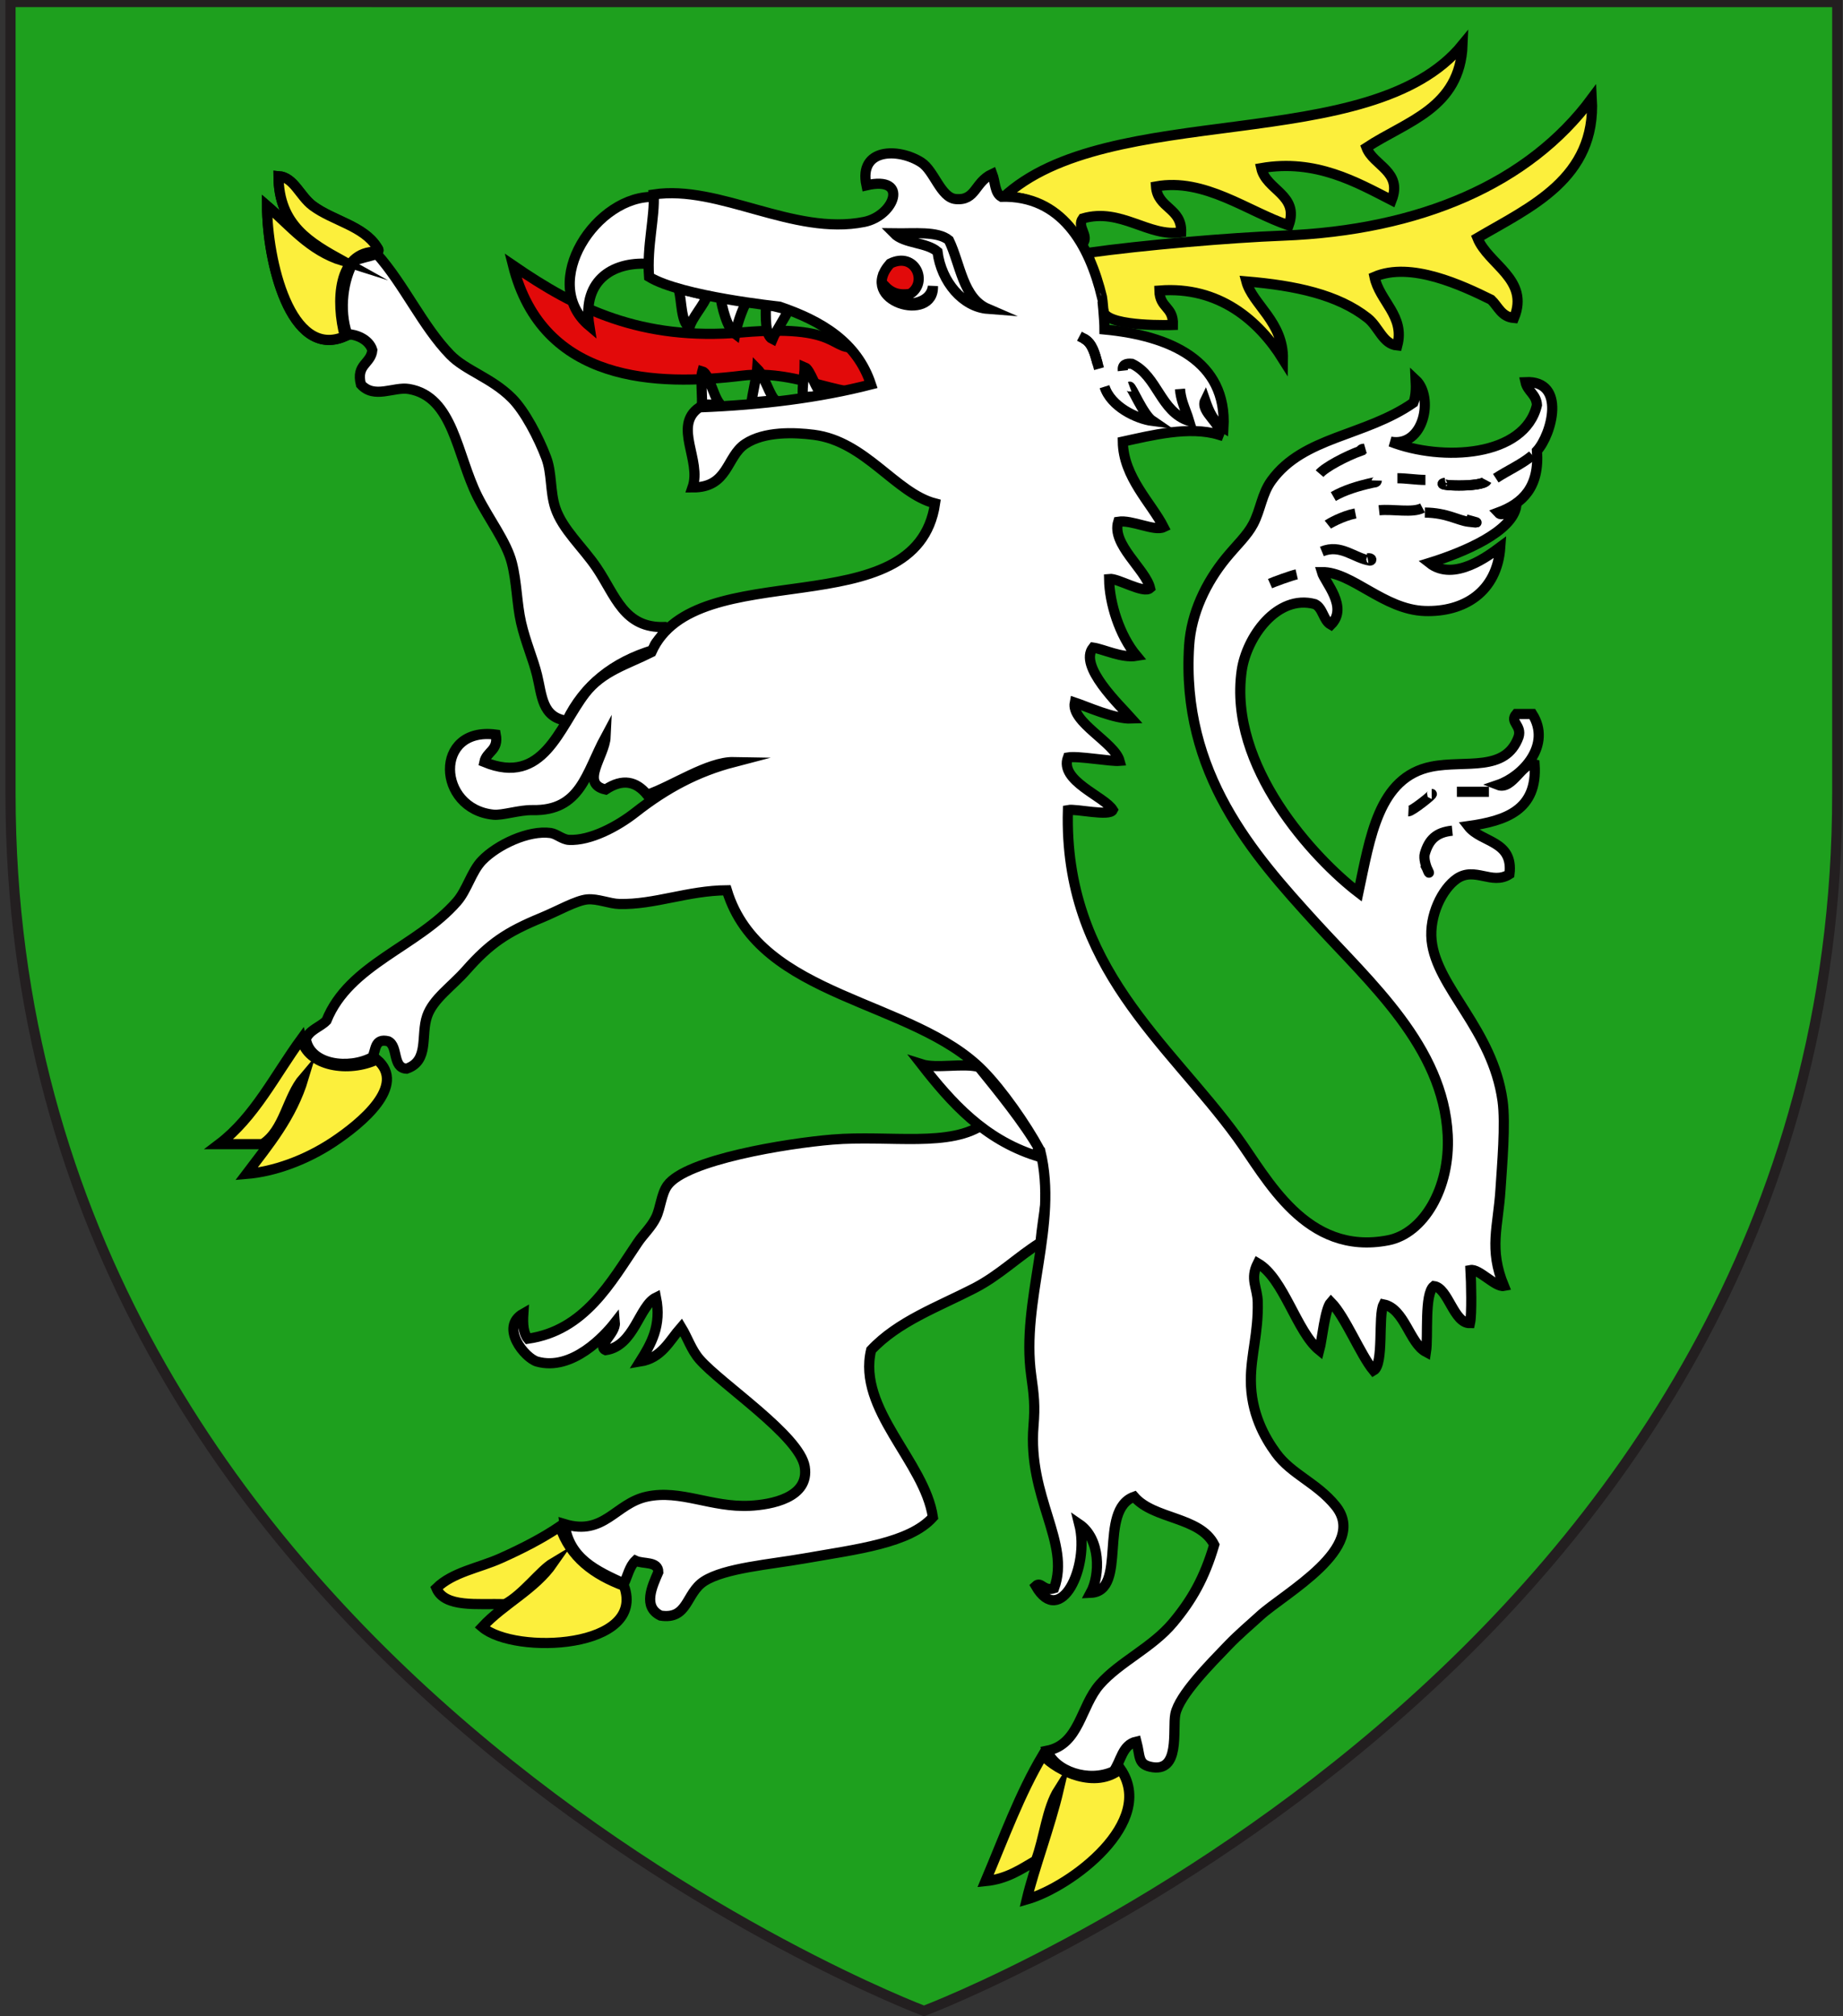 <?xml version="1.0" encoding="utf-8"?>
<!-- Generator: Adobe Illustrator 15.1.0, SVG Export Plug-In . SVG Version: 6.00 Build 0)  -->
<!DOCTYPE svg PUBLIC "-//W3C//DTD SVG 1.1//EN" "http://www.w3.org/Graphics/SVG/1.1/DTD/svg11.dtd">
<svg version="1.1" id="Layer_1" xmlns="http://www.w3.org/2000/svg" xmlns:xlink="http://www.w3.org/1999/xlink" x="0px" y="0px"
	 width="181.417px" height="198.425px" viewBox="0 0 181.417 198.425" enable-background="new 0 0 181.417 198.425"
	 xml:space="preserve">
<rect x="0" y="0" width="181.417" height="198.425" fill="#333333" stroke="none"/>
<path id="Fond_ecu" fill="#1EA01E" stroke="#231F20" d="M90.952,197.898c0,0-89.917-33.836-89.917-119.812
	c0-85.984,0-77.882,0-77.882H180.85v77.882C180.862,164.062,90.952,197.898,90.952,197.898z"/>
<g id="Antelope">
	<path id="Corne_D" fill="#FCEF3C" stroke="#000000" stroke-miterlimit="10" d="M98.699,19.476
		c10.373-9.747,36.232-4.008,45.271-15.09c-0.242,6.29-5.527,7.537-9.461,10.135c0.674,1.785,3.58,2.351,2.479,5.18
		c-3.432-1.754-7.47-4.086-12.838-3.154c0.484,2.19,3.773,2.619,2.703,5.631c-4.032-1.359-8.284-4.696-13.062-3.829
		c0.15,2.175,2.557,2.098,2.478,4.504c-3.204,0.538-5.914-2.448-9.687-1.352c-0.619,0.859,0.656,1.654,0,2.478
		C104.274,22.285,102.503,18.93,98.699,19.476z"/>
	<path id="Corne_G" fill="#FCEF3C" stroke="#000000" stroke-miterlimit="10" d="M107.057,24.888
		c5.468-0.771,14.034-1.498,19.233-1.698c13.516-0.52,24.209-5.142,30.404-13.514c0.453,7.902-6.102,10.703-11.262,13.739
		c1.059,2.639,5.168,4.061,3.604,7.882c-1.244-0.107-1.561-1.143-2.254-1.801c-2.843-1.4-7.914-3.792-11.486-2.252
		c0.492,2.402,3.017,3.836,2.252,6.757c-1.422-0.126-1.83-1.839-2.928-2.703c-2.924-2.302-7.086-3.194-11.938-3.603
		c0.6,2.266,3.666,3.983,3.604,7.657c-2.369-3.789-6.291-7.218-12.16-6.757c0.035,1.765,1.387,1.535,1.334,3.387
		c0,0-6.078,0.225-6.791-1.201L107.057,24.888z"/>
	<path fill="#FFFFFF" stroke="#000000" stroke-miterlimit="10" d="M33.946,33.099c-5.396,2.339-7.658-7.525-7.657-12.838
		c2.299,1.979,4.173,4.387,7.432,5.405c-3.134-1.746-6.289-3.469-6.306-8.333c1.523,0.107,2.086,1.972,3.378,2.928
		c1.989,1.473,4.987,1.964,6.306,4.054c0.138,0.201,0.272,0.404,0,0.45C33.21,24.715,33.043,29.725,33.946,33.099z"/>
	<path id="Langue" fill="#E20A0A" stroke="#000000" d="M85.459,33.879c-4.184,1.358-1.495-2.11-12.417-1.167
		c-9.967,0.865-16.353-2.345-22.544-6.592c2.929,11.639,14.238,11.871,22.521,10.854c5.816-0.716,10.517,2.783,13.773,1.321"/>
	<path id="Bec" fill="#FFFFFF" stroke="#000000" stroke-miterlimit="10" d="M64.093,25.989c-3.527-0.341-6.832,1.402-6.081,6.081
		c-5.04-4.236,0.729-12.985,6.481-12.687C65.104,20.806,64.206,24.554,64.093,25.989z"/>
	<path stroke="#000000" stroke-miterlimit="10" d="M88.001,22.964c1.997,0.031,4.295-0.241,5.407,0.676
		c1.146,2.385,1.363,5.695,3.83,6.756c-2.441-0.187-4.572-2.634-4.957-5.63C91.192,23.827,89.001,23.99,88.001,22.964z"/>
	<path id="Ant_D" fill="#FFFFFF" stroke="#000000" stroke-miterlimit="10" d="M65.479,61.704c0.939,0.366-1.252,1.226-1.126,2.252
		c-3.989,1.191-6.868,3.492-8.559,6.982c-2.46-0.348-2.437-2.493-2.928-4.504c-0.377-1.548-1.141-3.266-1.576-5.18
		c-0.418-1.842-0.41-3.922-0.901-5.855c-0.526-2.072-2.254-4.296-3.378-6.532c-2.052-4.084-2.372-9.847-6.756-10.585
		c-1.493-0.253-3.418,1.021-4.73-0.45c-0.501-2.005,0.995-2.01,1.126-3.378c-0.352-1.118-1.662-1.554-2.478-1.577
		c-0.827-2.421-0.385-5.429,0.675-7.208c0.685-0.292,1.528-0.423,2.252-0.676c2.7,3.037,4.489,7.1,7.207,9.911
		c1.521,1.571,4.059,2.258,6.081,4.279c1.277,1.277,2.63,3.88,3.378,5.855c0.584,1.546,0.366,3.355,0.901,4.955
		c0.704,2.108,2.688,3.845,4.054,5.856C60.597,58.608,61.399,61.881,65.479,61.704z"/>
	<path stroke="#000000" stroke-miterlimit="10" d="M140.031,49.991c-0.98,0.521-2.925,0.078-4.279,0.226"/>
	<path id="Post_D" fill="#FFFFFF" stroke="#000000" stroke-miterlimit="10" d="M103.179,113.958c0.181,2.804-0.51,5.549-0.762,8.322
		c-2.274,1.426-4.047,3.229-6.531,4.508c-3.575,1.84-7.49,3.248-10.138,6.08c-1.385,5.836,5.285,10.996,6.082,16.441
		c-2.303,2.561-7.449,3.146-12.614,4.053c-3.414,0.602-7.863,0.938-9.91,2.252c-1.814,1.167-1.553,3.801-4.279,3.381
		c-1.78-0.863-0.84-2.871-0.225-4.279c-0.009-1.115-1.489-0.764-2.252-1.127c-0.576,0.553-0.771,1.481-1.126,2.254
		c-2.675-1.23-5.385-2.424-5.855-5.855c3.917,1.182,4.999-2.031,8.107-2.703c3.322-0.719,6.363,1.092,10.135,0.901
		c2.081-0.106,5.886-0.774,5.406-3.829c-0.48-3.057-8.237-8.141-10.359-10.586c-0.822-0.947-1.186-2.146-1.802-3.154
		c-1.16,1.32-1.917,3.038-4.055,3.379c1.083-1.727,2.14-3.521,1.576-6.307c-1.666,0.812-2.137,4.771-4.954,5.182
		c-0.91-0.4,0.997-1.639,0.901-2.703c-0.988,1.266-4.206,4.797-7.658,3.828c-1.175-0.33-3.724-3.393-1.351-4.729
		c-0.069,1.045,0.001,1.949,0.45,2.479c5.601-0.804,8.164-5.545,10.811-9.461c0.568-0.841,1.325-1.5,1.801-2.478
		c0.454-0.933,0.508-2.3,1.126-3.153c1.831-2.531,11.766-4.134,16.217-4.505c5.669-0.471,11.729,0.854,15.054-1.642
		C98.517,112.041,101.216,112.843,103.179,113.958z"/>
	<g id="Sabots">
		<path fill="#FCEF3C" stroke="#000000" stroke-miterlimit="10" d="M37.1,24.766c0.272-0.046,0.138-0.25,0-0.45
			c-1.32-2.09-4.317-2.581-6.306-4.054c-1.292-0.957-1.855-2.821-3.378-2.928c0.017,4.864,3.173,6.587,6.306,8.333
			c-3.259-1.019-5.133-3.425-7.432-5.405c0,5.313,2.262,15.177,7.657,12.839C33.043,29.725,33.21,24.715,37.1,24.766z"/>
		<path fill="#FCEF3C" stroke="#000000" stroke-miterlimit="10" d="M29.667,102.238c-2.598,3.561-4.608,7.705-8.108,10.36
			c1.426,0,2.853,0,4.279,0c2.158-1.368,2.428-4.629,4.054-6.53c-1.161,3.867-3.464,6.594-5.63,9.46
			c2.669-0.221,5.788-1.312,8.558-3.153c2.699-1.795,7.294-5.551,4.28-8.107C34.334,105.572,30.307,104.972,29.667,102.238z"/>
		<path fill="#FCEF3C" stroke="#000000" stroke-miterlimit="10" d="M55.118,150.212c-1.736,1.177-3.744,2.207-5.856,3.15
			c-2.12,0.949-4.691,1.348-6.307,2.93c0.824,1.955,4.054,1.502,6.757,1.578c1.808-0.975,3.458-3.299,4.73-4.057
			c-1.815,2.615-4.851,4.008-6.981,6.309c3.227,2.768,16.201,2.145,13.963-4.057C58.473,154.964,56.126,153.257,55.118,150.212z"/>
		<path fill="#FCEF3C" stroke="#000000" stroke-miterlimit="10" d="M102.642,172.734c-2.244,3.764-3.848,8.168-5.631,12.391
			c2.119-0.211,3.484-1.172,4.955-2.025c0.844-2.236,1.061-5.1,2.252-6.982c-0.857,3.654-2.432,7.771-3.152,10.812
			c4.416-1.271,12.799-7.638,9.234-12.841C107.847,176.091,104.158,174.343,102.642,172.734z"/>
	</g>
	<g id="Dents">
		<path fill="#FFFFFF" stroke="#000000" stroke-miterlimit="10" d="M66.83,28.594c0.284,0.994,0.197,3.19,1.045,3.618
			c0.215-0.911,1.498-2.293,1.75-3.167C68.886,29.036,67.734,28.44,66.83,28.594z"/>
		<path fill="#FFFFFF" stroke="#000000" stroke-miterlimit="10" d="M70.885,29.045c0.192,1.234,0.668,3.23,1.491,3.834
			c0.139-0.749,0.599-2.3,1.211-3.383C72.574,29.458,71.663,29.316,70.885,29.045z"/>
		<path fill="#FFFFFF" stroke="#000000" stroke-miterlimit="10" d="M80.932,38.749c-0.592-0.234-1.131-2.386-1.723-2.62
			c0.002,0.599-0.388,2.705-0.078,2.995C79.531,39,80.741,39.084,80.932,38.749z"/>
		<path fill="#FFFFFF" stroke="#000000" stroke-miterlimit="10" d="M76.354,39.4c-0.562-0.356-1.062-2.354-1.812-3.104
			c-0.038,0.638-0.528,2.692-0.566,3.33C74.756,39.507,76.354,39.4,76.354,39.4z"/>
		<path fill="#FFFFFF" stroke="#000000" stroke-miterlimit="10" d="M69.082,39.856c0.466-0.135,2.117,0.068,2.117,0.068
			c-0.849-0.052-1.274-3.152-2.074-3.378C68.938,37.185,69.173,39.313,69.082,39.856z"/>
		<path fill="#FFFFFF" stroke="#000000" stroke-miterlimit="10" d="M75.388,29.946c-0.005,1.132-0.11,3.071,0.654,3.433
			c0.329-0.815,1.444-2.439,1.562-2.887L75.388,29.946z"/>
	</g>
	<path id="Corps_3_" fill="#FFFFFF" stroke="#000000" stroke-miterlimit="10" d="M108.722,32.423
		c6.393,0.609,12.091,3.053,11.713,9.686c-0.957-0.543-1.414-1.59-1.803-2.704c-0.551,1.124,1.777,2.367,1.353,3.379
		c-2.937-0.895-6.664,0.07-9.46,0.676c0.043,3.485,2.833,6.073,4.018,8.419c-0.908,0.434-3.129-0.748-4.469-0.536
		c-0.691,2.207,2.715,4.715,3.135,6.536c-0.651,0.583-3.178-1.007-4.035-0.906c0.035,2.406,1.035,5.573,2.703,7.573
		c-1.439,0.241-3.231-0.661-4.278-0.816c-1.457,1.816,2.587,5.645,3.778,6.982c-1.645,0.067-4.401-1.182-5.582-1.577
		c-0.391,1.925,3.932,3.954,4.414,5.744c-0.898,0.074-4.088-0.514-5.088-0.339c-0.865,2.31,3.596,3.83,4.422,5.172
		c-0.312,0.664-3.604-0.15-4.422,0.008c-0.438,15.455,9.902,22.906,16.666,32.203c2.936,4.033,6.737,11.717,14.865,10.135
		c3.449-0.67,6.123-5.092,5.854-10.36c-0.439-8.7-7.646-14.998-13.062-20.94c-6.026-6.619-13.213-14.651-12.389-27.252
		c0.209-3.17,1.67-6.188,3.604-8.558c1.021-1.255,2.098-2.231,2.7-3.378c0.743-1.414,0.836-2.949,1.802-4.279
		c3.166-4.36,9.158-4.321,13.967-7.659c0.231-0.592,0.269-1.382,0.225-2.252c1.82,1.687,0.818,6.705-2.479,6.083
		c5.084,1.987,13.217,1.525,14.416-3.604c-0.063-1.063-0.922-1.333-1.127-2.253c4.051-0.193,2.584,5.164,1.127,6.758
		c0.269,3.571-1.414,5.192-3.83,6.081c0.531,0.588,1.172-0.618,1.804-0.675c-0.379,2.558-5.175,4.581-8.56,5.631
		c2.42,1.917,5.912-0.785,6.981-1.577c-0.312,4.454-3.604,6.43-7.435,6.306c-4.047-0.131-7.168-3.867-10.135-3.829
		c0.276,0.971,2.647,3.438,0.899,5.18c-0.771-0.433-0.771-1.632-1.576-2.027c-3.737-1.019-6.737,3.266-7.208,6.531
		c-1.355,9.427,7.161,18.535,11.486,21.847c1.154-5.391,1.96-11.347,7.207-12.387c3.343-0.663,7.27,0.601,8.56-2.928
		c0.351-1.16-0.925-1.44-0.226-2.252c0.525,0,1.052,0,1.576,0c1.931,3.047-0.944,6.152-3.379,6.982
		c1.416,0.556,2.424-2.336,3.604-2.027c0.304,4.507-2.848,5.562-6.533,6.081c1.271,1.658,4.479,1.379,4.059,4.729
		c-1.727,1.108-3.4-0.778-5.184,0.451c-1.418,0.979-2.736,3.585-2.479,6.081c0.49,4.651,5.998,8.729,6.982,15.76
		c0.316,2.272-0.051,6.336-0.201,8.727c-0.234,3.707-1.166,5.832,0.334,9.5c-0.836,0.158-2.451-1.721-3.287-1.561
		c0.068,1.119,0.145,4.363-0.047,5.227c-1.613,0.037-2.145-3.483-3.557-3.649c-0.963,0.765-0.541,4.993-0.777,6.483
		c-1.621-0.857-2.108-4.271-4.178-4.682c-0.558,1.094,0.066,5.92-0.988,6.514c-1.291-1.562-2.773-5.301-4.189-6.737
		c-0.605,0.67-0.873,3.731-1.145,4.737c-2.234-1.814-3.498-7.078-6.062-8.567c-0.795,1.58-0.033,2.354,0,3.83
		c0.066,3.069-0.674,5.162-0.678,7.658c-0.004,3.239,1.334,5.635,2.479,7.204c1.516,2.08,4.014,2.922,5.854,5.183
		c3.35,4.099-5.064,8.64-7.432,10.812c-0.949,0.873-2.072,1.806-3.152,2.93c-1.729,1.8-4.797,4.876-5.182,6.757
		c-0.306,1.498,0.563,5.882-2.477,5.181c-1.217-0.281-0.971-1.024-1.352-2.477c-1.414,0.312-1.516,1.938-2.252,2.927
		c-2.492,1.146-5.77-0.028-6.531-2.026c3.188-0.641,3.268-4.357,5.18-6.533c1.956-2.223,5.141-3.605,7.207-6.079
		c1.82-2.181,3.084-4.349,4.053-7.658c-1.412-2.789-5.938-2.469-7.881-4.729c-3.613,1.289-0.592,9.297-4.281,9.459
		c0.949-1.742,0.99-5.312-1.125-6.758c1.064,4.229-1.878,10.246-4.279,6.082c0.521-0.494,0.748,0.577,1.805,0.225
		c1.646-4.504-2.619-8.904-2.029-15.988c0.165-1.973,0.046-3.021-0.225-4.955c-1.027-7.396,2.671-14.812,0.898-22.072
		c-0.414-0.214-0.449,0.449-0.449,0.449c-5.104-1.648-8.305-5.21-11.264-9.008c1.477,0.475,4.153-0.148,5.67,0.283
		c1.815,2.24,4.493,5.519,5.955,8.109c-1.342-2.477-3.676-5.809-5.543-7.719c-6.897-7.055-21.979-7.096-25.228-17.789
		c-3.871,0.032-7.102,1.433-10.585,1.351c-0.975-0.023-2.127-0.541-3.152-0.451c-1.084,0.096-2.903,1.141-4.505,1.802
		c-3.435,1.414-5.097,2.536-7.432,5.179c-1.418,1.605-3.242,2.807-3.829,4.502c-0.659,1.899,0.247,4.401-2.027,5.178
		c-1.422-0.078-0.79-2.213-1.801-2.7c-1.396-0.347-1.183,0.92-1.577,1.575c-2.292,1.23-6.121,0.767-6.532-1.801
		c0.367-0.91,1.394-1.158,2.027-1.803c2.24-5.563,8.942-7.247,12.838-11.707c1.008-1.153,1.43-2.97,2.478-4.054
		c1.488-1.539,4.571-3.008,6.757-2.703c0.58,0.082,1.156,0.644,1.801,0.676c2.116,0.102,4.776-1.326,6.531-2.703
		c3.072-2.41,6.128-4.027,9.685-4.954c-2.526-0.048-6.096,2.409-8.518,3.216c-1.083-1.333-2.417-1.625-4.094-0.515
		c-2.562-0.569-0.088-3.306,0-5.18c-1.939,3.599-2.443,7.306-7.207,7.207c-1.275-0.027-2.948,0.538-3.829,0.451
		c-5.585-0.563-5.908-8.701,0.225-7.884c0.304,1.581-0.913,1.64-1.126,2.703c5.812,2.388,7.347-3.42,9.91-6.756
		c1.696-2.209,4.151-2.854,6.532-4.055c4.365-9.824,26.113-2.264,27.927-14.639c-3.888-1.009-6.841-6.113-11.938-6.757
		c-1.895-0.239-4.858-0.364-6.756,0.901c-1.87,1.246-1.642,4.302-5.181,4.279c0.931-2.672-1.969-6.085,0.676-7.882
		c6.147-0.235,11.812-0.951,16.892-2.252c-1.378-4.177-4.869-6.243-9.009-7.658c0-0.002-9.667-0.996-12.837-2.93
		c-0.23-3.016,0.587-5.904,0.451-8.108c6.453-0.98,13.752,4.094,20.72,2.703c3.01-0.602,4.467-4.589,0.225-3.604
		c-0.788-3.691,3.177-3.689,5.405-2.252c1.267,0.817,1.907,3.465,3.38,3.604c2.016,0.189,1.84-1.665,3.604-2.477
		c0.291,0.758,0.229,1.873,0.899,2.252c5.905-0.16,8.646,4.688,9.909,9.91C108.498,29.27,108.722,31.447,108.722,32.423z"/>
	<path fill="#FFFFFF" stroke="#000000" stroke-miterlimit="10" d="M92.281,24.766c0.383,2.997,2.514,5.444,4.956,5.63
		c-2.466-1.062-2.685-4.372-3.829-6.756c-1.111-0.917-3.411-0.645-5.408-0.676C89.001,23.99,91.192,23.827,92.281,24.766z"/>
	<g id="Oeil">
		<path fill="#E20A0A" stroke="#000000" stroke-miterlimit="10" d="M91.833,28.172c-0.273,2.261-4.437,2.261-4.708,0
			c0.53,0.544,1.203,0.945,2.476,0.744c1.793-1.129,0.485-4.205-1.981-2.974C84.316,29.674,91.964,31.836,91.833,28.172z"/>
	</g>
	<path fill="#FFFFFF" stroke="#000000" stroke-linecap="square" stroke-miterlimit="10" d="M106.696,33.324
		c0.835,0.443,1.075,1.48,1.353,2.479"/>
	<path fill="#FFFFFF" stroke="#000000" stroke-miterlimit="10" d="M110.525,36.479c-0.064-0.594,0.312-0.74,0.902-0.676
		c2.535,1.217,2.785,4.721,5.631,5.63c-0.188-0.634-0.441-1.195-0.639-1.818c-0.125-0.406-0.229-0.839-0.266-1.335"/>
	<path fill="#FFFFFF" stroke="#000000" stroke-miterlimit="10" d="M134.4,44.136c-0.174,0.05-0.443,0.006-0.451,0.226
		c-1.436,0.517-3.498,1.601-4.055,2.252"/>
	<path fill="#FFFFFF" stroke="#000000" stroke-miterlimit="10" d="M137.554,47.064c0.9,0,1.857,0.167,2.758,0.167"/>
	<path fill="#FFFFFF" stroke="#000000" stroke-miterlimit="10" d="M131.246,48.866c1.094-0.633,2.42-1.036,3.83-1.351
		c0.174-0.05,0.444-0.007,0.449-0.226"/>
	<path fill="#FFFFFF" stroke="#000000" stroke-miterlimit="10" d="M142.283,47.514c-1.486,0.276,3.666,0.509,4.055-0.225"/>
	<path fill="#FFFFFF" stroke="#000000" stroke-miterlimit="10" d="M135.751,50.217c1.354-0.148,3.299,0.295,4.277-0.226"/>
	<path fill="#FFFFFF" stroke="#000000" stroke-miterlimit="10" d="M140.255,50.442c2.166,0.022,3.254,0.773,4.279,0.901
		c1.444,0.178,0.709,0.043-0.227-0.225"/>
	<path fill="#FFFFFF" stroke="#000000" stroke-miterlimit="10" d="M133.423,50.528c-1.311,0.257-2.621,1.023-2.715,1.098"/>
	<path fill="#FFFFFF" stroke="#000000" stroke-miterlimit="10" d="M130.121,54.271c1.875-0.771,3.159,0.652,4.729,0.9
		c0.237-0.012,0.179-0.288-0.226-0.225"/>
	<path fill="#FFFFFF" stroke="#000000" stroke-miterlimit="10" d="M127.642,56.522c-0.602,0.138-2.209,0.728-2.625,0.912"/>
	<path fill="#FFFFFF" stroke="#000000" stroke-miterlimit="10" d="M143.41,77.919c1.051,0,2.104,0,3.153,0"/>
	<path fill="#FFFFFF" stroke="#000000" stroke-miterlimit="10" d="M138.642,79.842c0.314,0.016,2.516-1.709,2.288-1.709"/>
	<path fill="#FFFFFF" stroke="#000000" stroke-miterlimit="10" d="M142.958,81.749c-1.609,0.159-2.311,0.913-2.703,2.252
		c-0.287,0.973,1.041,3.04,0,1.038"/>
	<path fill="#FFFFFF" stroke="#000000" stroke-miterlimit="10" d="M108.048,35.803c-0.277-0.999-0.52-2.036-1.354-2.479"/>
	<path fill="#FFFFFF" stroke="#000000" stroke-miterlimit="10" d="M111.201,38.054c0.193-0.071,1.295,2.726,2.254,3.377
		c-1.594-0.209-4.121-1.434-4.729-3.377"/>
	<path stroke="#000000" stroke-miterlimit="10" d="M147.239,47.064c1.181-0.772,2.54-1.364,3.603-2.253"/>
	<path stroke="#000000" stroke-miterlimit="10" d="M146.337,47.289c-0.391,0.733-5.541,0.501-4.055,0.225"/>
</g>
</svg>
